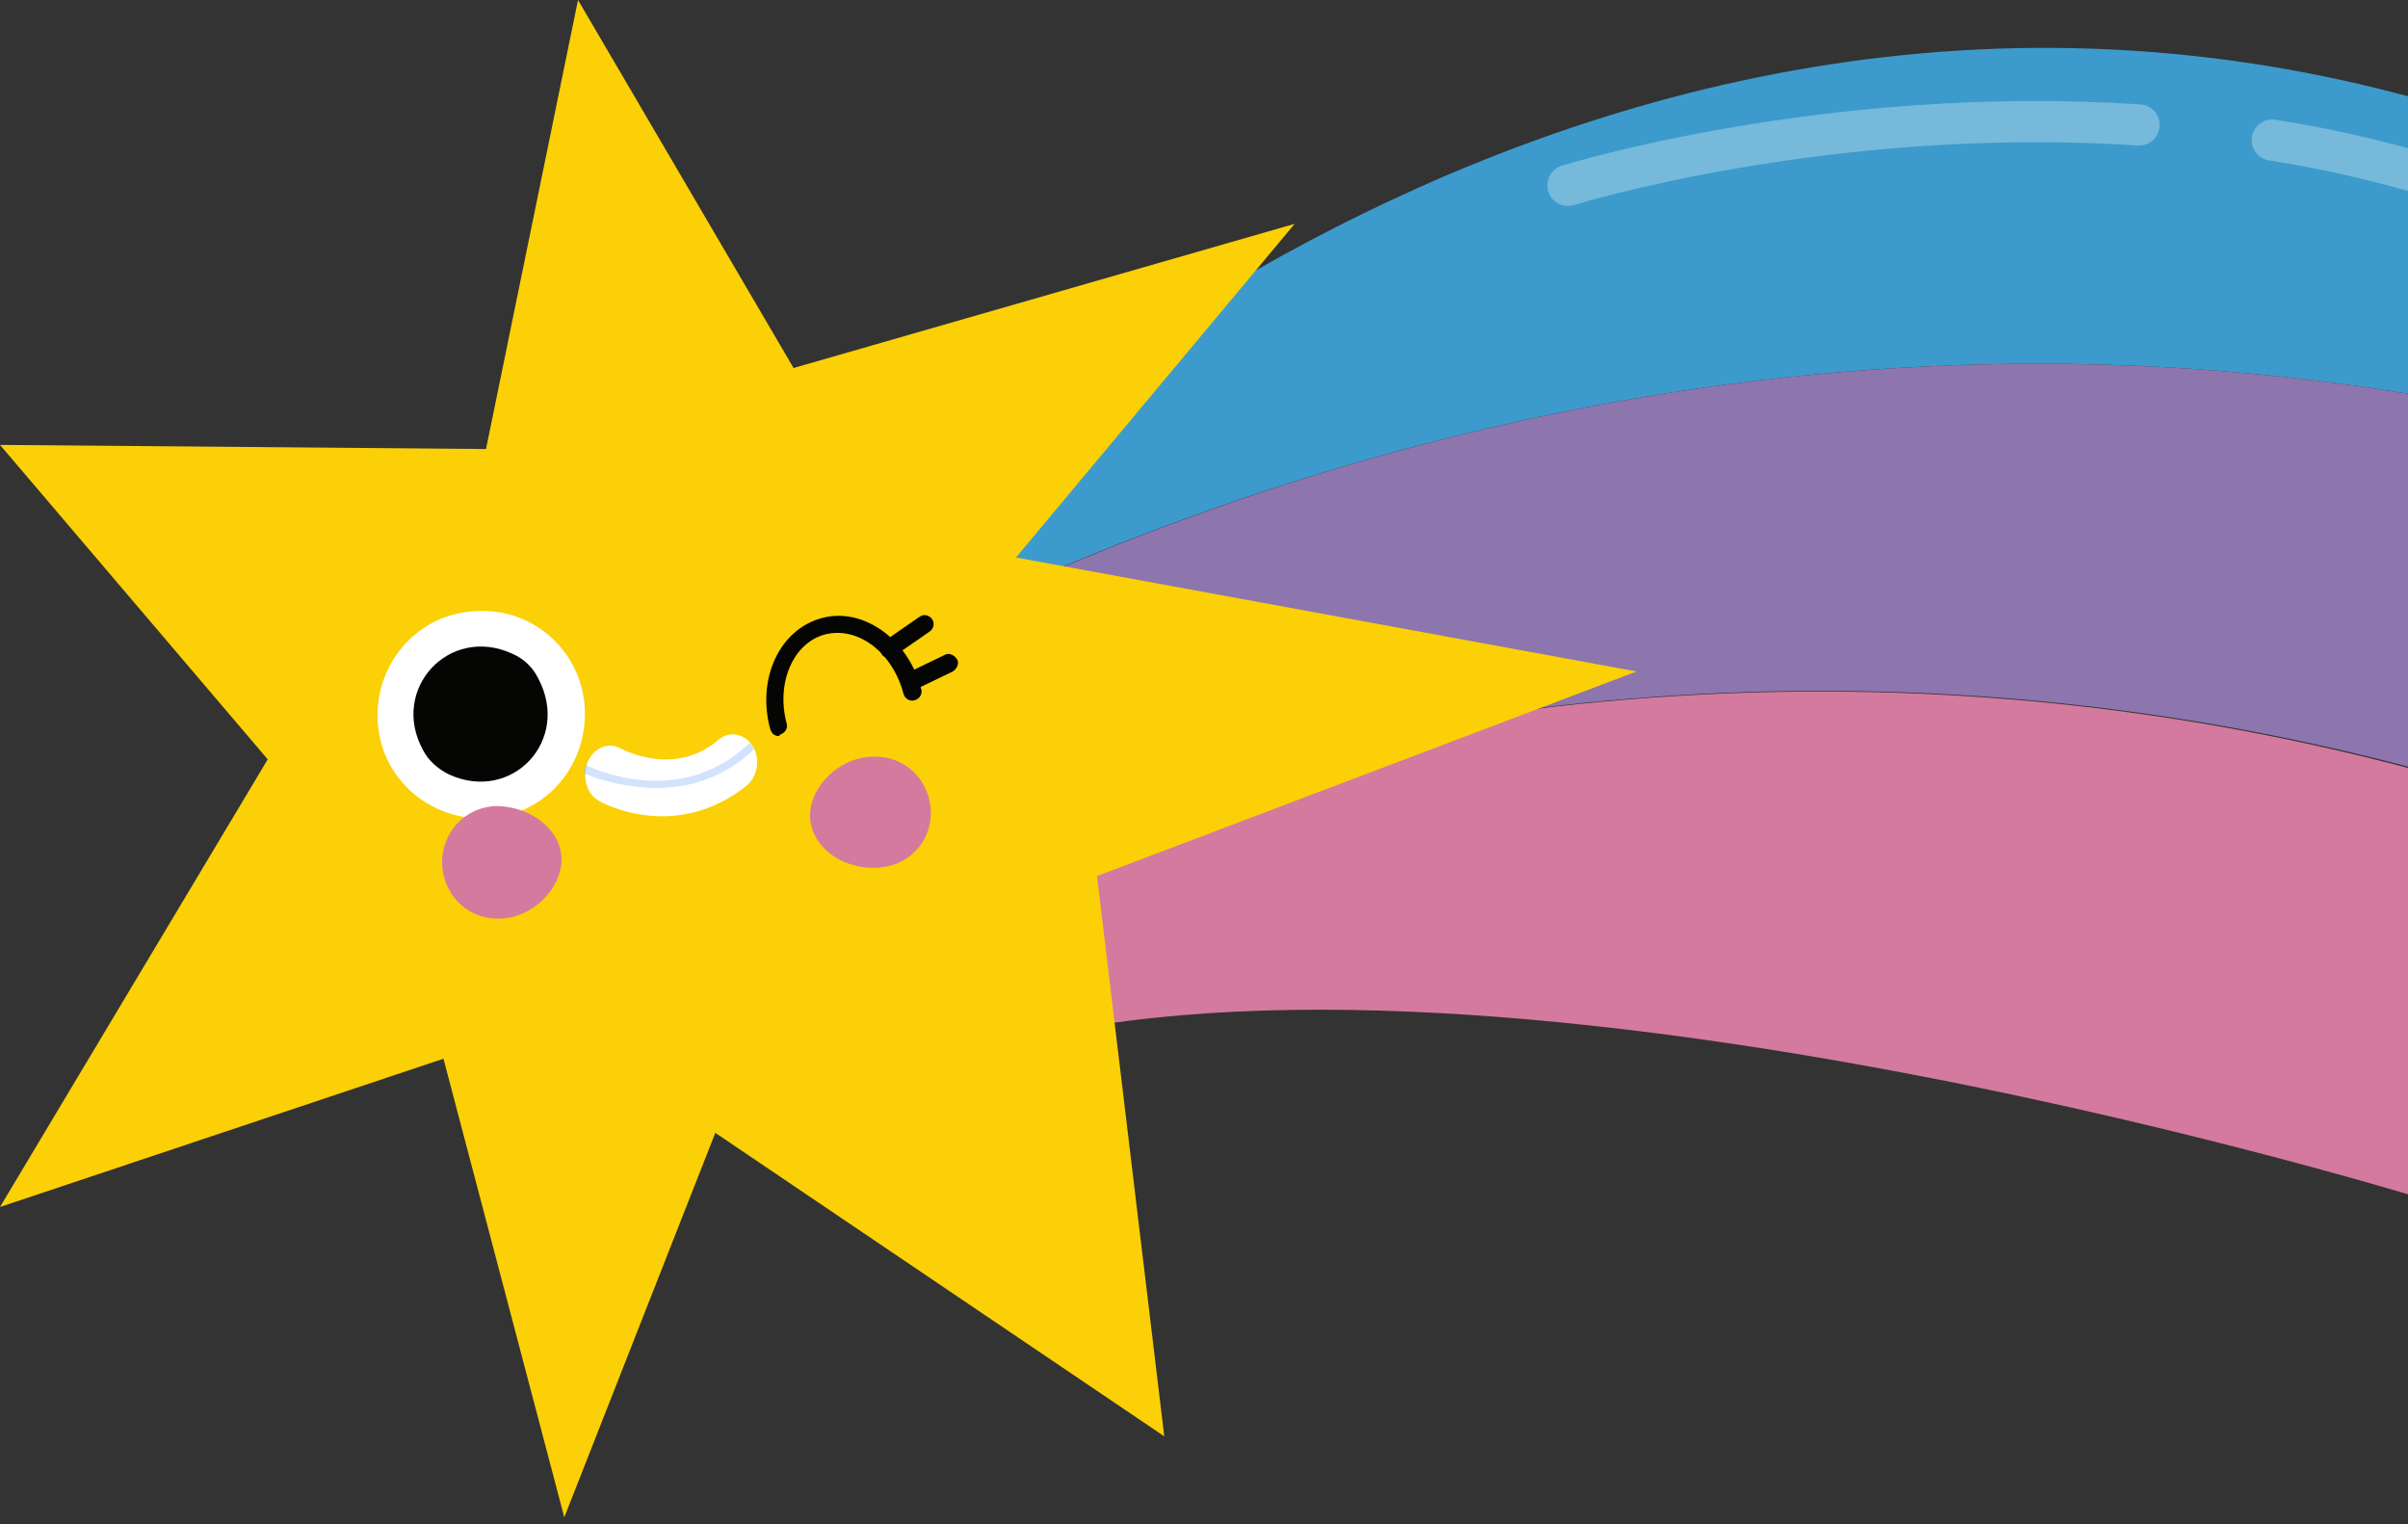 <?xml version="1.0" encoding="UTF-8"?> <svg xmlns="http://www.w3.org/2000/svg" width="128" height="81" viewBox="0 0 128 81" fill="none"><rect x="0" y="0" width="128" height="81" fill="#333333" stroke="none"/><path d="M50.94 45.175L53.275 55.539C80.059 48.387 129.759 64.005 129.759 64.005L131.584 41.818C99.326 32.258 70.644 37.877 50.94 45.175Z" fill="#D47A9F"></path><path d="M133.19 21.894L134.43 7.152C85.46 -10.655 47.218 28.901 47.218 28.901L48.312 33.863C65.39 25.398 96.48 14.231 133.19 21.894Z" fill="#3C9BCC"></path><path d="M48.387 33.864L50.941 45.176C70.719 37.804 99.401 32.258 131.585 41.745L133.191 21.895C96.481 14.232 65.391 25.398 48.387 33.864Z" fill="#8D75AE"></path><path d="M25.835 23.865L30.725 0L42.183 19.559L68.821 11.896L54.006 29.63L86.994 35.688L58.312 46.562L61.888 76.338L38.023 60.209L29.995 80.644L23.573 56.269L0 64.15L14.231 40.359L0 23.646L25.835 23.865Z" fill="#FBD006"></path><path d="M41.38 39.118C41.161 39.118 41.015 38.972 40.942 38.753C40.212 36.053 41.453 33.426 43.715 32.842C45.904 32.258 48.313 34.009 48.97 36.637C49.042 36.856 48.897 37.148 48.605 37.221C48.386 37.294 48.094 37.148 48.021 36.856C47.437 34.666 45.612 33.28 43.861 33.718C42.182 34.155 41.234 36.272 41.817 38.461C41.89 38.68 41.744 38.972 41.453 39.045C41.453 39.118 41.38 39.118 41.38 39.118Z" fill="#050504"></path><path d="M31.09 37.804C31.163 40.87 28.828 43.424 25.763 43.497C22.697 43.57 20.143 41.234 20.07 38.169C19.997 35.104 22.332 32.55 25.398 32.477C28.463 32.331 31.017 34.739 31.09 37.804Z" fill="white"></path><path d="M28.609 36.053C30.36 39.337 27.222 42.694 23.865 41.161C23.281 40.87 22.77 40.432 22.478 39.848C20.727 36.637 23.865 33.206 27.222 34.739C27.879 35.031 28.317 35.469 28.609 36.053Z" fill="#050504"></path><path d="M34.521 43.351C32.989 43.205 31.894 42.621 31.821 42.548C31.164 42.183 30.945 41.307 31.237 40.504C31.529 39.775 32.332 39.41 32.989 39.775C33.135 39.848 35.835 41.307 38.17 39.337C38.754 38.826 39.557 38.972 39.995 39.629C40.433 40.285 40.287 41.234 39.703 41.745C37.879 43.205 35.981 43.497 34.521 43.351Z" fill="white"></path><path opacity="0.43" d="M40.067 39.848C40.067 39.775 39.994 39.629 39.921 39.556C39.921 39.556 39.921 39.556 39.848 39.483C36.345 42.84 32.039 41.088 31.091 40.65C31.018 40.796 31.018 40.942 31.018 41.088C31.528 41.307 32.55 41.672 33.864 41.818C35.761 42.037 38.024 41.745 40.067 39.848Z" fill="#9BBCFC"></path><path d="M47.218 34.958C47.072 34.958 46.926 34.885 46.853 34.739C46.707 34.52 46.78 34.228 46.999 34.082L48.897 32.769C49.116 32.623 49.408 32.696 49.554 32.915C49.7 33.134 49.627 33.425 49.408 33.572L47.51 34.885C47.437 34.958 47.364 34.958 47.218 34.958Z" fill="#050504"></path><path d="M48.459 36.71C48.314 36.71 48.095 36.637 48.022 36.418C47.876 36.199 48.022 35.907 48.241 35.761L50.211 34.812C50.43 34.666 50.722 34.812 50.868 35.031C51.014 35.25 50.868 35.542 50.649 35.688L48.678 36.637C48.605 36.71 48.532 36.71 48.459 36.71Z" fill="#050504"></path><path d="M29.849 45.686C29.849 47.219 28.317 48.824 26.492 48.824C24.668 48.824 23.5 47.365 23.5 45.832C23.5 44.3 24.668 42.84 26.492 42.84C28.317 42.913 29.849 44.154 29.849 45.686Z" fill="#D47A9F"></path><path d="M43.059 43.351C43.059 41.818 44.591 40.213 46.489 40.213C48.313 40.213 49.481 41.672 49.481 43.205C49.481 44.737 48.313 46.124 46.416 46.124C44.591 46.124 43.059 44.883 43.059 43.351Z" fill="#D47A9F"></path><path opacity="0.3" d="M120.784 7.444C124.068 7.955 127.425 8.758 130.783 9.852" stroke="white" stroke-width="2.189" stroke-miterlimit="10" stroke-linecap="round"></path><path opacity="0.3" d="M83.345 9.853C83.345 9.853 97.138 5.547 113.705 6.641" stroke="white" stroke-width="2.189" stroke-miterlimit="10" stroke-linecap="round"></path></svg> 